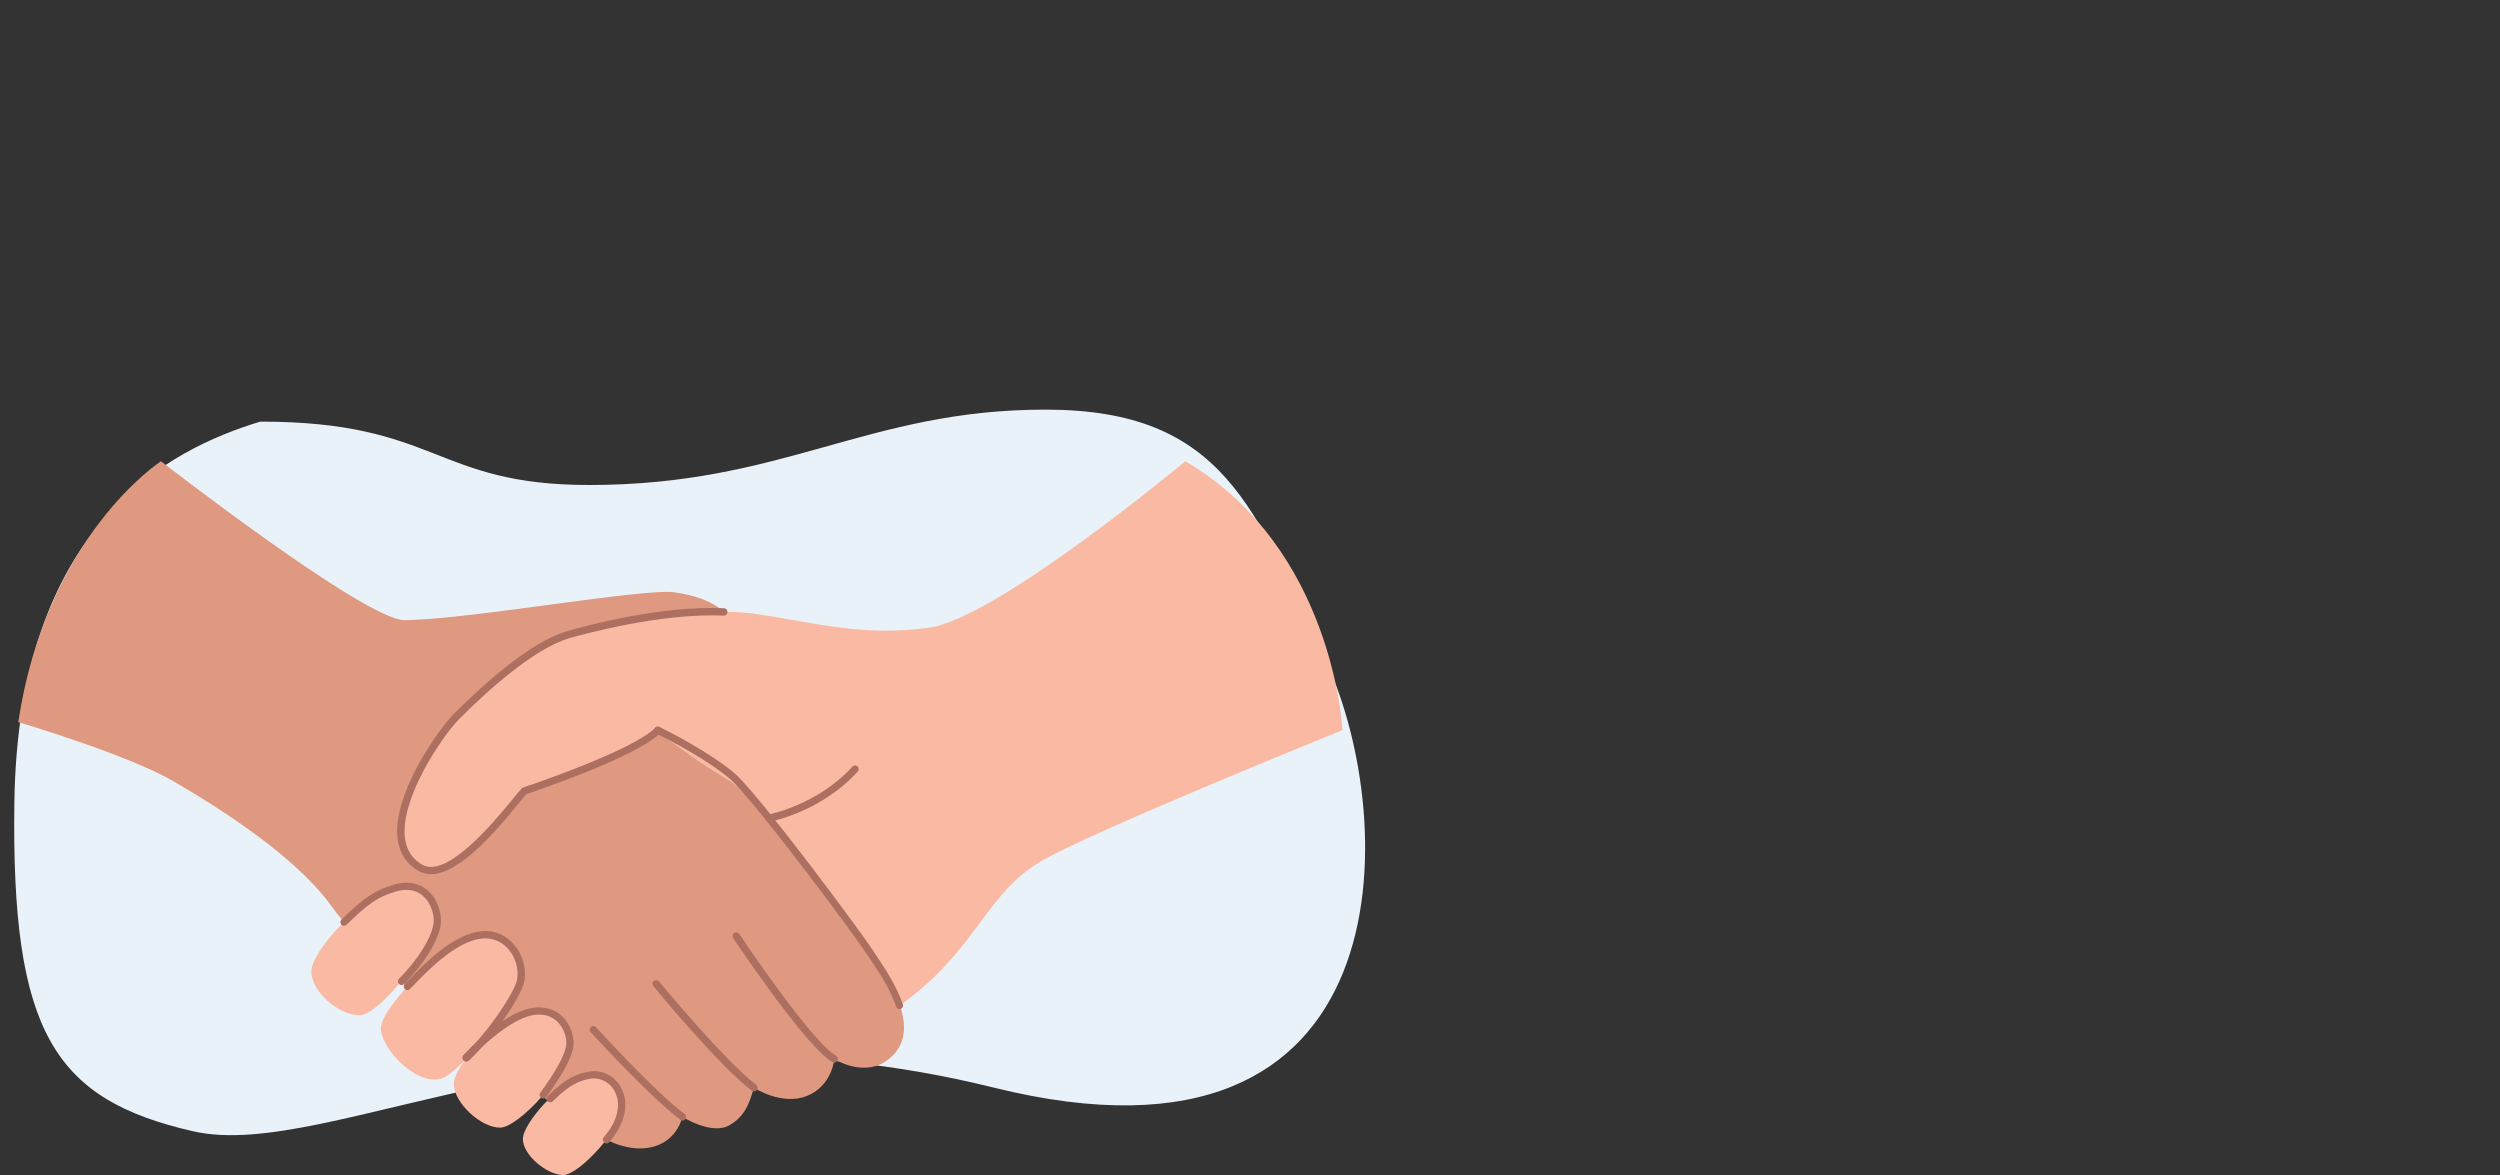 <?xml version="1.0" encoding="UTF-8"?><svg id="Layer_2" xmlns="http://www.w3.org/2000/svg" width="200" height="94" xmlns:xlink="http://www.w3.org/1999/xlink" viewBox="0 0 200 94"><rect x="0" y="0" width="200" height="94" fill="#333333" stroke="none"/><defs><style>.cls-1{fill:none;}.cls-2{fill:#ad7060;}.cls-3{fill:#eaf2f9;}.cls-4{clip-path:url(#clippath);}.cls-5{fill:#fab9a2;}.cls-6{fill:#de9980;}</style><clipPath id="clippath"><rect class="cls-1" x="1.46" y="36.91" width="105.94" height="57.09"/></clipPath></defs><path class="cls-3" d="M1.15,64.18c.32-22.2,12.37-28.23,19.67-30.45,14.27,0,13.89,5.07,26.33,5.07,15.54,0,22.2-6.03,36.48-6.03s16.81,7.93,22.52,20.3c5.71,12.37,6.66,42.19-26.64,33.94-32.06-7.94-52.97,6.03-64.07,3.49S.89,82.59,1.15,64.18Z"/><g class="cls-4"><path class="cls-5" d="M48.99,88.3c3.52,3.53,18.5-4.32,23.83-8.48,5.34-4.15,6.23-8.47,10.48-10.93,4.25-2.46,24.1-10.48,24.1-10.48,0,0-.69-14.55-12.58-21.51,0,0-15.03,12.54-20.47,13.31-5.44.77-9.28-.46-14.1-1.12-4.82-.66-24.01,10.73-24.01,15.81s9.64,20.26,12.76,23.39h0Z"/><path class="cls-6" d="M12.86,36.91S3.72,42.83,1.46,57.77c0,0,8.66,2.56,12.38,4.71,3.71,2.15,9.83,6.04,12.66,9.99,4.49,6.25,18.52,16.71,21.53,18.45,3.01,1.74,5.83,1.03,6.57-1.57,0,0,2.34,1.49,3.76.67,1.41-.82,1.65-2.08,1.96-3,0,0,2.23,1.47,4.25.65,2.01-.82,2.18-2.95,2.18-2.95,0,0,2.4,1.57,4.36,0,2.93-2.35-.24-6.63-1.38-8.38-1.14-1.75-8.69-12.33-11.52-13.97-2.83-1.64-9.27-6.17-9.27-8.47s9.98-1.58,9.98-3.02-1.55-3.04-5.01-3.5c-2.44-.33-16.77,2.23-21.55,2.23-3.13,0-19.48-12.71-19.48-12.71Z"/><path class="cls-5" d="M24.91,77.71c0,1.63,2.17,3.51,3.86,3.51s6.21-6.06,6.21-7.57c0-1.34-1.02-3.15-3.43-2.6-2.42.55-6.64,4.97-6.64,6.66Z"/><path class="cls-5" d="M36.31,86.79c.06,1.47,2.16,3.42,3.69,3.42s5.61-4.54,5.61-6.52c0-1.21-1.16-3.15-3.35-2.69-2.15.44-6.02,4.06-5.95,5.79h0Z"/><path class="cls-5" d="M41.83,91.13c0,1.26,1.92,2.87,3.23,2.87s4.81-3.89,4.81-5.58c0-1.04-1.22-2.82-3.09-2.4-1.87.42-4.95,3.79-4.95,5.11Z"/><path class="cls-5" d="M30.47,82.24c0,1.63,2.71,4.5,4.7,4.09,1.66-.34,6.18-6.4,6.48-7.89.36-1.81-1.12-4.15-3.53-3.61-2.42.55-7.64,5.71-7.64,7.4h0Z"/><path class="cls-5" d="M33.62,69.41c2.64,1.53,7.52-5.33,8.33-6.15,0,0,8.64-3.25,9.19-3.8,3.68-3.7,7.45-2.35,8.96-3.86,1.51-1.52,3.94-5.92.15-6.51-3.79-.59-11.71.79-14.76,1.67-3.05.87-7.1,4.68-8.93,6.52-1.83,1.84-7.08,9.74-2.94,12.14Z"/><path class="cls-2" d="M71.98,80.74c-.12,0-.24-.08-.28-.2-.47-1.39-1.38-2.76-1.99-3.67-.09-.13-.17-.26-.25-.37-1.18-1.81-8.51-11.64-10.78-13.92-.98-.99-3.64-2.66-6.19-3.9-.14-.07-.21-.25-.14-.39.07-.15.25-.21.39-.14,2.2,1.07,5.18,2.84,6.34,4.01,2.29,2.3,9.66,12.19,10.85,14.01.07.11.16.24.24.37.62.93,1.56,2.34,2.06,3.81.05.15-.03.32-.18.37-.03.01-.06.02-.09.02Z"/><path class="cls-2" d="M61.53,65.74c-.14,0-.26-.1-.29-.24-.03-.16.08-.31.23-.34.04,0,3.94-.76,6.72-3.83.11-.12.29-.13.41-.02.12.11.13.3.02.41-2.92,3.22-6.88,3.98-7.05,4.02-.02,0-.04,0-.05,0Z"/><path class="cls-2" d="M66.74,85.01s-.1-.01-.15-.04c-2.11-1.22-7.7-9.57-7.94-9.92-.09-.13-.05-.32.08-.41.13-.09.32-.05.41.08.06.09,5.75,8.59,7.74,9.74.14.08.19.26.11.4-.05.09-.15.15-.25.15h0Z"/><path class="cls-2" d="M60.32,87.31c-.06,0-.12-.02-.17-.06-2.51-1.86-7.67-8.09-7.88-8.36-.1-.13-.09-.31.04-.41.12-.1.31-.09.41.04.05.06,5.33,6.44,7.78,8.26.13.1.16.28.06.41-.06.08-.15.12-.24.12h0Z"/><path class="cls-2" d="M54.6,89.64c-.06,0-.12-.02-.17-.06-2.44-1.82-6.98-6.8-7.18-7.01-.11-.12-.1-.31.02-.41.12-.11.31-.1.41.02.05.05,4.69,5.16,7.09,6.94.13.1.16.28.06.41-.06.08-.15.12-.24.12h0Z"/><path class="cls-2" d="M32.12,78.8c-.07,0-.15-.03-.2-.09-.12-.11-.12-.3,0-.41,1.91-1.94,2.78-3.77,2.78-4.65,0-.67-.31-1.57-.99-2.08-.55-.41-1.25-.49-2.07-.24-1.41.43-2.14.92-3.92,2.65-.12.11-.3.11-.41,0-.11-.12-.11-.3,0-.41,1.84-1.78,2.66-2.33,4.16-2.79,1.26-.38,2.1-.03,2.59.33.9.67,1.22,1.79,1.22,2.55,0,1.23-1.18,3.27-2.95,5.06-.06.06-.13.09-.21.09h0Z"/><path class="cls-2" d="M43.46,87.88c-.06,0-.13-.02-.18-.06-.04-.03-.21-.19-.03-.44.98-1.32,2.04-3.04,2.06-3.91.01-.56-.24-1.35-.85-1.85-.51-.42-1.2-.55-1.97-.38-1.58.36-3.67,2.15-4.99,3.57-.11.12-.29.13-.41.02-.12-.11-.13-.3-.02-.41,1.43-1.56,3.58-3.36,5.29-3.74,1.21-.27,2.01.12,2.47.5.81.67,1.08,1.67,1.06,2.32-.03,1.23-1.54,3.38-2.18,4.24l-.02.02s-.01.02-.02.03c-.06.07-.14.11-.23.11h0Z"/><path class="cls-2" d="M48.51,91.47c-.07,0-.14-.02-.19-.07-.12-.11-.13-.29-.03-.41,1.14-1.3,1.45-2.7.85-3.75-.41-.72-1.19-1.08-1.98-.93-.78.15-1.54.4-2.94,1.8-.11.11-.3.11-.41,0-.11-.11-.11-.3,0-.41,1.51-1.52,2.4-1.8,3.24-1.96,1.04-.21,2.06.27,2.6,1.21.73,1.28.39,2.93-.92,4.43-.06.07-.14.1-.22.1h0Z"/><path class="cls-2" d="M37.3,84.91c-.08,0-.16-.03-.21-.09-.11-.12-.1-.3.01-.41,2.04-1.92,4.07-5.06,4.26-6.01.18-.9-.16-1.96-.84-2.63-.62-.61-1.45-.83-2.34-.63-1.82.41-3.74,2.24-5.38,3.98-.11.12-.3.12-.41.01-.12-.11-.12-.3-.01-.41,1.7-1.8,3.7-3.71,5.67-4.15,1.09-.25,2.11.03,2.88.79.83.82,1.23,2.06,1.01,3.17-.23,1.16-2.42,4.43-4.43,6.32-.06.05-.13.08-.2.08h0Z"/><path class="cls-2" d="M34.47,69.93c-.35,0-.69-.08-1-.26-.95-.55-1.51-1.41-1.66-2.54-.45-3.42,3.07-8.58,4.54-10.06,2.08-2.09,6.03-5.73,9.06-6.59,1.69-.49,7.59-2.05,12.51-1.82.16,0,.29.15.28.31,0,.16-.14.28-.31.28-4.95-.23-11.13,1.46-12.32,1.8-2.9.83-6.76,4.39-8.8,6.44-1.37,1.37-4.79,6.4-4.37,9.57.13.96.57,1.65,1.37,2.11,2,1.16,5.83-3.51,7.27-5.27.33-.4.56-.69.71-.83.03-.03.07-.06.11-.07.09-.03,8.71-2.91,10.57-4.78.11-.11.3-.11.41,0,.11.11.11.3,0,.41-1.89,1.9-9.84,4.6-10.73,4.9-.13.14-.35.41-.62.74-1.58,1.93-4.65,5.67-7.02,5.67h0Z"/></g></svg>